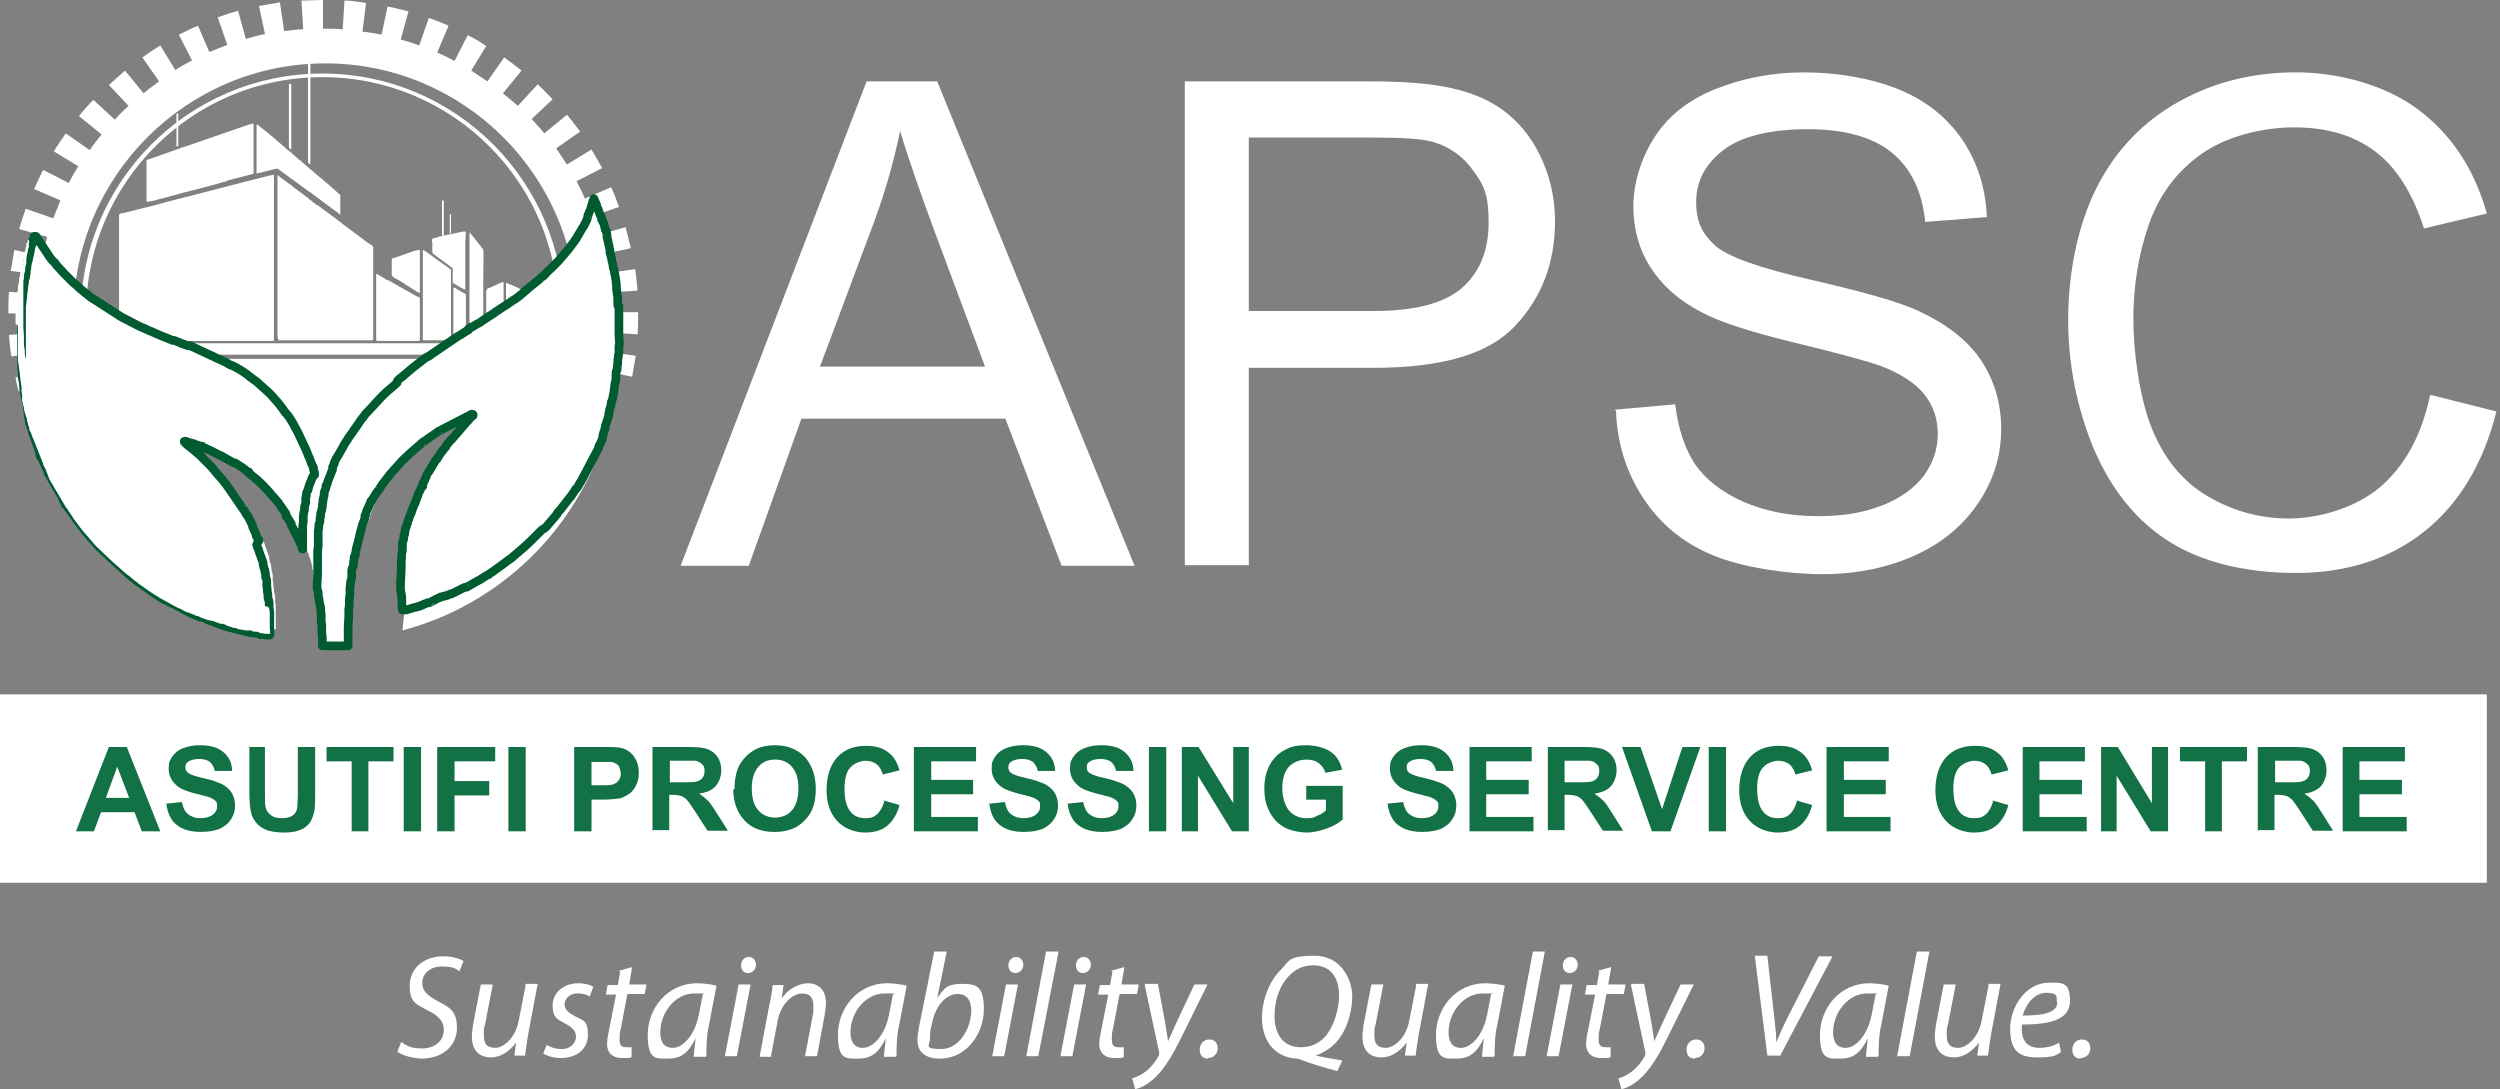 <svg xmlns="http://www.w3.org/2000/svg" fill="none" height="88" viewBox="0 0 202 88" width="202"><rect x="0" y="0" width="202" height="88" fill="#808080" stroke="none"/><path clip-rule="evenodd" d="m6.669 31.605h-2.755c0-.048-.193 0-.193 0h-2.223c-.097-.387-.193-.725-.242-1.111l2.271-.483c-.097-.532-.193-1.015-.29-1.546l-2.32.338c-.097-.58-.145-1.16-.193-1.74l2.32-.145c0-.532-.048-1.063-.048-1.595h-2.32c0-.628 0-1.16.048-1.74l2.32.145c0-.532.097-1.063.145-1.546l-2.32-.29c.097-.58.193-1.16.29-1.691l2.271.483c.097-.531.242-1.015.387-1.546l-2.271-.628c.145-.532.338-1.111.532-1.643l2.223.773c.193-.483.387-.967.58-1.45l-2.126-.918c.242-.532.483-1.063.725-1.546l2.078 1.063c.242-.483.483-.918.773-1.353l-1.981-1.208c.29-.483.628-.967.967-1.45l1.933 1.353c.29-.435.628-.87.967-1.256l-1.836-1.498c.338-.435.725-.87 1.16-1.305l1.74 1.595c.338-.387.725-.773 1.111-1.111l-1.595-1.691c.435-.387.87-.773 1.305-1.16l1.498 1.836c.387-.338.822-.628 1.256-.967l-1.353-1.933c.483-.338.967-.677 1.45-.967l1.208 1.981c.435-.29.918-.532 1.353-.773l-1.063-2.078c.532-.242 1.015-.532 1.546-.725l.918 2.126c.483-.193.967-.387 1.45-.58l-.773-2.223c.532-.193 1.111-.387 1.643-.532l.628 2.271c.483-.145 1.015-.29 1.546-.387l-.483-2.271c.58-.097 1.111-.193 1.691-.29l.338 2.32c.532-.048 1.015-.145 1.546-.145l-.145-2.32c.531 0 1.111-.048 1.691-.048h.048v2.32h.048c.532 0 1.015 0 1.546.048l.145-2.32c.58 0 1.16.097 1.74.193l-.29 2.32c.532.048 1.063.145 1.546.242l.483-2.271c.58.097 1.111.242 1.691.387l-.628 2.271c.483.145 1.015.29 1.498.483l.773-2.223c.532.193 1.063.387 1.595.628l-.918 2.175c.483.193.967.435 1.401.677l1.063-2.078c.532.242 1.015.532 1.498.87l-1.208 1.981c.435.29.87.58 1.305.87l1.353-1.933c.483.338.918.677 1.401 1.063l-1.498 1.836c.387.338.822.677 1.208 1.015l1.595-1.74c.435.387.822.822 1.208 1.208l-1.691 1.595c.338.387.725.773 1.015 1.16l1.836-1.498c.387.435.725.918 1.063 1.353l-1.933 1.353c.29.435.58.87.87 1.305l1.981-1.208c.29.483.58 1.015.87 1.498l-2.078 1.063c.242.483.483.918.677 1.401l2.126-.918c.242.532.435 1.063.628 1.595l-2.223.773c.193.483.338.967.483 1.498l2.271-.628c.145.532.29 1.111.435 1.691l-2.271.483c.097.531.193 1.015.29 1.546l2.32-.338c.097.58.145 1.16.193 1.74l-2.32.145c0 .531.048 1.063.048 1.595h2.32v.048c0 .628 0 1.16-.048 1.74l-2.32-.145c0 .532-.097 1.063-.145 1.546l2.32.338c-.097.58-.193 1.16-.29 1.691l-2.271-.483c-.097.531-.242 1.015-.387 1.546l.29.097h-3.045c.628-1.933.967-4.011.967-6.137 0-11.211-9.133-20.345-20.345-20.345-11.211 0-20.345 9.133-20.345 20.345s.338 4.204.967 6.137m19.137-25.371c-10.535 0-19.088 8.554-19.088 19.088 0 10.535.387 4.301 1.063 6.282h-.532c-.628-1.933-.967-4.011-.967-6.137 0-10.777 8.747-19.523 19.523-19.523s19.523 8.747 19.523 19.523-.338 4.204-.967 6.137h-.532c.676-1.981 1.063-4.108 1.063-6.282 0-10.535-8.554-19.088-19.088-19.088z" fill="#fff" fill-rule="evenodd"></path><path clip-rule="evenodd" d="m2.852 31.895c1.401 9.568 8.602 17.252 17.929 19.427 0-.242 0-.435-.048-.676h.193c.048 0 .097 0 .193.048.097 0 .242 0 .387.097h.193c.193 0 .193.048.435.048s.145 0 .145-.338v-.918c0-.193 0-.29 0-.483 0-.145 0-.29-.048-.435 0-.145 0-.29 0-.483 0-.145-.097-.242-.097-.387 0-.242 0-.242-.048-.435 0-.097-0-.29-.048-.435 0-.048 0-.145 0-.193 0-.145 0-.097 0-.193 0-.097 0-.242-.097-.387 0-.048 0-.145 0-.193 0-.097 0-.097-.048-.193 0-.048 0-.048 0-.097 0-.097-.048-.145-.097-.29 0-.097 0-.097-.048-.193 0-.048 0-.145 0-.193l-.338-.918c0-.145-.193-.435-.193-.532v.048c-.048-.048-.048-.048-.097-.145l-.145-.29c0-.048 0-.097-.048-.193l-.242-.532c0-.048 0 0 0-.097-.048-.097-.097-.193-.145-.29l-.145-.29c0-.048 0-.097-.097-.145 0-.048-.048-.097-.097-.145l-.193-.338c0-.048 0 0-.048-.048l-1.256-1.836s-.097-.097-.097-.145l-.193-.242c-.29-.387-.58-.628-.822-.967l-.242-.29s0 0-.048-.048l-.193-.193-.58-.58s-.048-.048-.097-.097l-.628-.532c-.193-.145-.387-.29-.532-.435-.048 0 0 0-.048-.048 0 0-.048 0-.048-.097.097-.048.097 0 .145 0 .097 0 0 0 .242.097.097.048.145 0 .242.048.097.048.145 0.0.242.097.048 0 0 0 .097.048h.097l.242.097h.145c.145.097 0 .145.242.145 0 .097 0 .048.145.097.097 0 .242.097.338.145.145.048.048 0 .193.097l.58.29c.097 0 .097.048.193.097l.773.435s0-0.0.097.048h.097l.532.338c.145.097.338.242.483.387h.097v.097c.29.242.676.532.918.773l.097.097c.097.048.29.338.387.387.145.145.483.58.676.773l.242.29s0 0 .048.048l.628.918v.097.097c.097 0 .097.097.145.145l.29.483v.097c0 .048 0 .048.048.097l.193.338c0 .097 0 .048.097.193 0 .048 0 .097.097.193l.242.532c0 .097.048.097.097.193l.097.29c0 .048 0 .097.048.097l.097.29c0 .145.048.048.097.193 0 .145 0 .097.048.193l.145.435c.048.338.097.242.097.435 0 .145 0 .145.048.242.048.097 0 .242.048.338.048.145 0 .193.048.338 0 .097.048.097.097.193v.29c0 .097 0 .097.048.193v.242c0 .193.097.145.097.435v.242c.097.193.048.29.097.483 0 .145.097.29.097.483 0 .242 0 .29.048.483v.531c0 .193.048.29.048.435v.531c0 .145.048.29.048.483v.097h.483c.532 0 1.111 0 1.643-.048 0-.145 0-.338 0-.483 0-.338.048-.628.097-.967 0-.193 0-.338 0-.531s.048-.29.097-.435c0-.145 0-.338 0-.483s.048-.242.097-.435c0-.193 0-.338 0-.483s.048-.242.048-.435c0-.145.048-.29.097-.435 0-.193 0-.29 0-.435v-.242c.048-.29.097-.242.145-.435 0-.097 0-.193 0-.242 0-.097.048-.097.048-.193 0-.097 0-.193 0-.242 0-.097.048-.048.097-.193 0-.145 0-.145.048-.29 0-.097 0-.242.048-.338 0-.097 0-.097.048-.193 0-.145.048-.097.097-.387l.145-.387c0-.097 0-.097.048-.193 0-.145 0-.048.097-.193l.145-.387c0-.097 0 0 .097-.193 0-.097 0-.097.097-.193l.145-.387s0-.048.048-.097c0-.048 0 0 0-.097 0-.097.048-.048.097-.193 0 0 0-.048 0-.097.048-.242.145-.338.193-.532l.193-.435c0-.097 0 0 .048-.048l.29-.531v-.097c.048 0 .242-.242.242-.242l.193-.338.628-.773.918-1.015c.193-.193.87-.822 1.111-1.015l.338-.29c.048 0 0 0 .048-.048 0 0 0 0 .048-.048l.193-.145c.097-.048.193-.097.29-.193l.773-.532c.048 0 0 0 .048-.048l2.706-1.401c.048-.048 0 0 .145 0l-.145.193-.145.097h-.048v.097c-.097.097 0 0-.097.097 0 0-.048.048-.097.097l-.29.338-.87 1.015-.193.193c-.097.145-.242.242-.29.387 0 .097-.097.097-.145.193-.048.048-.097.145-.145.193-.193.193-.29.435-.435.628 0 .048 0 0-.097.097l-.58.967c-.097.097-.145.193-.193.338l-.097.242-.193.387v.048.145c-.097.145-.097.048-.145.145l-.097.242c0 .097 0 0-.048.097l-.097.193v.048l-.193.483c-.048.097 0 .193-.097.242l-.242.628c0 .145 0 0-.097.242 0 .048-.048.145-.097.242 0 .145-.048.097-.097.29 0 .145-.048.145-.097.29 0 .193-.048.145-.097.242 0 .145 0 .145-.048.29 0 .097 0.0.193-.048.29-.097.193 0 0-.048.29 0 .097-.048.145-.097.242v.29.145c0 .145 0 .29-.048.483s0 .435-.048.628v.145.145.338c0 .532-.145 1.546 0 2.03.097.338 0 .918.097 1.208-.048.483-.097 1.015-.145 1.498 8.94-2.368 15.802-9.907 17.155-19.233h-46.44z" fill="#fff" fill-rule="evenodd"></path><path clip-rule="evenodd" d="m9.617 17.301v10.148c0 .048 0 .097.097.097h12.42v-13.434c-.145 0-2.126.532-2.368.58l-3.914 1.015c-.918.242-2.175.531-3.141.822l-2.706.676c-.145 0-.338.048-.338.145" fill="#fff" fill-rule="evenodd"></path><path clip-rule="evenodd" d="m22.471 27.498h7.587c.048 0 .097 0 .097-.097v-7.394c0-.145-.193-.242-.435-.387l-1.933-1.45c-.097-.048-.145-.097-.242-.193l-1.885-1.401s0 0-.048 0c-.097-.048-.145-.097-.242-.193-.097-.048-.145-.097-.242-.193-.097-.048-.145-.097-.242-.193l-.967-.725c-.097-.048-.145-.097-.242-.193l-1.111-.822c-.048-.048 0-.048-.145-.097v12.903c0 .145 0 .338.097.338" fill="#fff" fill-rule="evenodd"></path><path clip-rule="evenodd" d="m7.394 30.347h37.259c.048-.193.048-1.16 0-1.353h-37.259z" fill="#fff" fill-rule="evenodd"></path><path clip-rule="evenodd" d="m11.839 12.999v3.238c0 .145.29 0 .483 0 .193-.048.387-.097.532-.145.387-.097.725-.193 1.111-.29.967-.29 2.32-.58 3.286-.87.193-.048.338-.097.531-.145l.29-.097c.097 0 .193 0 .29-.097l2.03-.532c.048 0 .097 0 .097-.097v-3.914c0-.145-.242 0-.483.048l-5.171 1.788c-.097 0-.193.048-.29.097l-2.61.918c-.048 0-.097 0-.097.097z" fill="#fff" fill-rule="evenodd"></path><path clip-rule="evenodd" d="m8.699 28.657h.145 34.504c.048 0 .097 0 .097-.097v-.822h-34.601c-.145 0-.097.242-.097.387v.532" fill="#fff" fill-rule="evenodd"></path><path clip-rule="evenodd" d="m30.396 22.133v5.316c0 .048 0 .097.097.097h3.334c.048 0 .097 0 .097-.097v-3.334c0-.097-.145-.145-.193-.145l-.532-.29c-.338-.193-1.208-.676-1.45-.822-.145-.097-.29-.193-.483-.242-.097 0-.145-.097-.242-.145l-.58-.338s-.097 0-.097.048" fill="#fff" fill-rule="evenodd"></path><path clip-rule="evenodd" d="m20.683 14.013c.193 0 1.45-.338 1.643-.387.145 0 .242.097.435.242l2.175 1.595s.048 0 .097.048l2.078 1.546c.097.048.145.097.193.145.097.048.097.097.193.145 0-.29 0-1.546 0-1.595l-1.546-1.353c-.048 0-.048-.048-.145-.097l-.435-.387c-.048 0-.048-.048-.097-.097-.048 0-.048-.048-.145-.097l-.725-.628c-.097-.097-.145-.145-.242-.193l-.822-.725c-.048 0-.097-.097-.145-.097s-.048-.048-.097-.097l-1.353-1.16c-.097-.097-.193-.145-.242-.193l-.483-.387c-.097-.097-.145-.145-.29-.193v4.011z" fill="#fff" fill-rule="evenodd"></path><path clip-rule="evenodd" d="m34.166 27.496h2.175c.048 0 .097 0 .097-.097v-5.557c0-.097-.435-.387-.532-.435l-.87-.628c-.193-.145-.773-.58-.87-.58v7.249z" fill="#fff" fill-rule="evenodd"></path><path clip-rule="evenodd" d="m37.983 27.497h1.063v-4.929c0-.387.048-2.223 0-2.416l-.967-1.208c-.048-.048-.048-.145-.145-.145v8.264.29c0 .097 0 .193.097.193" fill="#fff" fill-rule="evenodd"></path><path clip-rule="evenodd" d="m36.582 21.65v1.208l.338.193c.145.097.532.338.676.338v-3.576c0-.097 0-.193 0-.29.048-.918.145-.87-.387-.773l-1.111.242c-.145 0-.242.048-.387.097-.097 0-.242 0-.387.097-.387.097-.483 0-.387.483 0 .193-.048.677.048.822l1.305.967c.097.048.145.145.242.193" fill="#fff" fill-rule="evenodd"></path><path clip-rule="evenodd" d="m39.288 23.437v3.963c0 .048 0 .097.097.097h1.208c.145 0 .097-.242.097-.532v-4.156c-.097 0-.048 0-.145 0l-1.063.483c-.048 0-.145 0-.145.145" fill="#fff" fill-rule="evenodd"></path><path clip-rule="evenodd" d="m40.98 27.497h1.208c.145 0 .097-.193.097-.435v-3.576l-.676-.338c-.097-.048-.242-.097-.338-.145l-.387-.145v4.398c0 .097 0 .242.097.242z" fill="#fff" fill-rule="evenodd"></path><path clip-rule="evenodd" d="m31.653 21.118v1.063c0 .193.338.338.532.435l1.45.918c.145.097.29.193.29.048v-3.334c0-.145-.145 0-.387 0l-1.643.58c-.145.048-.242 0-.242.193" fill="#fff" fill-rule="evenodd"></path><path clip-rule="evenodd" d="m36.679 27.497h.87c.048 0 .097-0.0.097-.097v-3.576c0-.097-.29-.193-.435-.29l-.483-.29c-.097 0-.097 0-.097 0v.145.338 3.383c0 .145 0 .338.097.338" fill="#fff" fill-rule="evenodd"></path><path clip-rule="evenodd" d="m24.887 4.3v8.795c0 .048.193.29.193.097v-8.94c0-.145-.193-.097-.193 0" fill="#fff" fill-rule="evenodd"></path><path clip-rule="evenodd" d="m23.341 6.814v.097 4.881c0 .145.048.242.193.29v-5.316c-.048 0-.193-0-.193.048z" fill="#fff" fill-rule="evenodd"></path><path clip-rule="evenodd" d="m14.256 11.791c0 .145 0 0 .145 0v-2.61h-.145z" fill="#fff" fill-rule="evenodd"></path><path clip-rule="evenodd" d="m35.712 16.237v2.803h.145v-2.61c0-.193 0-.242-.097-.29v.097" fill="#fff" fill-rule="evenodd"></path><path clip-rule="evenodd" d="m36.341 17.446v1.45c.048 0 .097 0 .097-.097v-1.401c0-.097 0 0 0-.097-.097 0-.097 0-.097.145z" fill="#fff" fill-rule="evenodd"></path><path d="m44.314 29.721h-34.697v4.059h34.697z" fill="#fff"></path><path clip-rule="evenodd" d="m37.839 26.674c-.048 0 0 0-.193.097l-.435.29c-.048 0-.048 0-.097.048-.048 0 0 0-.097.048l-2.126 1.45c-.048 0-.097.097-.193.145 0 0 0 0-.097.048-.048 0-.048 0-.097.048 0 0 0 0-.097.048l-1.063.822-.676.58s-.048 0-.097.097c-.097.048-.483.338-.483.435v.097c-.097.097-.338.29-.435.387-.435.338-.822.725-1.208 1.16l-.58.628c-.145.145-.338.338-.435.483l-.097.145c-.097.097-.145.145-.193.242l-.435.628c-.097.097-.097.145-.193.29-.145.193-.338.435-.435.628-.145.193-.338.532-.435.725l-.338.58s-.048.097-.097.145l-.193.387v.097c-.048.097-.097.193-.145.29v.097.097l-.145.338c-.048.097 0 0-.048.145 0 0-.193.435-.242.676 0 .097-.048.097-.097.145v.193l-.145.338v.193c0 .097 0 .097-.048.193 0 .145 0 .097-.048.193v.193c0 .048 0 0-.048.193v.193c0 .097 0 .048-.048.193 0 .242-.097.242-.097.387v.193c0 .097-.048.097-.048.193v.193c0 .145-.097.193-.097.387 0 .242 0 .242-.048.387v.435.193.628c0 .145-.048.242-.048.435v.918.193.676c0 .338-.048.628-.048.918v.242c0 .193.097.145.097.435v.242c.097.193.048.29.097.483 0 .145.097.29.097.483 0 .242 0 .29.048.483v.532c0 .193.048.29.048.435v.532c0 .145.048.29.048.483v.58h.822 1.256c0-.193 0-.435 0-.58 0-.338 0-.628 0-.918 0-.29.048-.58.048-.918 0-.145 0-.338 0-.483 0-.145.048-.29.048-.387 0-.145 0-.338 0-.483 0-.145.048-.242.048-.387s0-.29 0-.483c0-.145.048-.242.048-.435 0-.145.048-.29.097-.387 0-.145 0-.29 0-.435v-.193c.048-.29.097-.242.145-.387 0-.097 0-.145 0-.242 0-.097 0-.097.048-.193 0-.097 0-.145 0-.242 0-.097.048-.048.097-.145 0-.145 0-.145.048-.29 0-.097 0-.193.048-.29 0-.097 0-.097.048-.193 0-.145.048-.097.097-.387l.097-.387c0-.097 0-.048.048-.193 0-.097 0-.048.048-.193l.097-.387c0-.097 0 0 .048-.145 0-.097 0-.097.048-.145l.145-.387s0-.048 0-.097c0 0 0 0 0-.097 0-.097.048-.048.097-.145 0 0 0 0 0-.097.048-.242.145-.338.193-.483l.193-.435c0-.097 0 0 .048-.048l.29-.483.193-.29c0-.048 0 0 .048-.048l.387-.58.676-.87.918-1.015c.193-.193.87-.822 1.111-1.015l.338-.29c.048 0 0 0 .048-.048 0 0 0 0.0.048-.048l.193-.145c.097-.048.193-.097.29-.193l.773-.532c.048 0 0 0 .048-.048l2.706-1.401c.048-.048 0 0 .145 0v.097l-.29.242h-.048v.097c-.097.097 0 0-.097.097 0 0-.048.048-.097.097l-.29.338-.87 1.015-.193.193c-.097.145-.242.242-.29.387 0 .097-.097.097-.145.193-.048.048-.097.145-.145.193-.193.193-.29.435-.435.628 0 .048 0 0-.097.097l-.58.967c-.097.097-.145.193-.193.338l-.097.242-.193.387v.048.145c-.097.145-.097.048-.145.145l-.097.242c0 .097 0 0-.048.097l-.097.193v.048l-.193.483c-.048.097 0.0.193-.097.242l-.242.628c0 .145 0 0-.097.242 0 .048-.048.145-.097.242 0 .145-.048.097-.097.29 0 .145-.048.145-.097.29 0 .193-.048.145-.097.242 0 .145 0 .145-.048.29 0 .097 0 .193-.048.29-.097.193 0 0-.048.29 0 .097-.048.145-.097.242v.29.145c0 .145 0 .29-.048.483-.048.193 0 .435-.048.628v.145.145.338c0 .532-.145 1.546 0 2.03.097.338 0.0.967.097 1.305h.29l.628-.193c.097-.048.145 0 .242-.048.097-.097.097 0 .193-.048.097 0 0-.048.193-.097.145 0 .097-.048.193-.097.145 0 .145-.048.242-.097h.145c.097 0 0 0 .097-.048.097 0 .097 0 .193-.097.097-.048.097 0 .193-.097.097-.097.097 0 .193-.097.048 0 0 0 .097-.048.097 0 .145-.048.193-.097h.097c.048 0 0 0 .097-.048h.097c.048 0 0 0.0.097-.048h.097c.145-.097.097 0 .193-.097 0 0 0 0 .097-.048h.097c.097-.048.29-.145.387-.193l.676-.338c.048-.048 0 0 .048 0h.097l1.015-.58c.048 0 .048 0 .097-.048l.531-.338c.048 0 0 0 .097-.048h.048c.097-.145.29-.193.387-.29l1.063-.773c.097-.097.193-.145.338-.242l.628-.532s0 0 .048-.048l.29-.242c.29-.242.58-.531.822-.773l.29-.29.387-.387.193-.145c.097 0 .242-.193.29-.242l.822-.967s0 0 0-.048c.048-.097.097-.097.29-.338l.676-.87s0-.048.097-.097l.387-.58c0-.048 0-.048.097-.097 0 0 .048-.097.097-.145l.145-.242c0-.048 0-.048.048-.097l.097-.145 1.401-2.658c0-.048 0 0 0-.048s0-.097.048-.145l.145-.242c0-.048 0-.097.048-.145l.097-.29c0-.048 0-.097 0-.145s0 0 .048-.145c.048-.193.048-.145.097-.29 0-.097 0-.048.048-.145 0-.048 0-.097 0-.145s0-.048.048-.145l.145-.435c.048-.097 0-.097.097-.29 0-.048 0-.097 0-.145 0 0 0-.097.048-.145 0-.048 0-.097 0-.145l.097-.29c0-.048 0-.097.048-.145 0-.048 0-.097 0-.145 0-.097 0-.097.048-.145 0-.097 0 0 .097-.29 0-.097 0-.193.048-.338.097-.193 0-.193.048-.338.048-.242 0 0 .048-.338 0-.193.048-.145.097-.483 0-.097 0-.097 0-.145 0-.145 0-.193 0-.338 0-.097.048-.193.097-.29 0-.387 0-.145.048-.483 0-.145 0-.435.048-.532 0-.097 0-.193.048-.338 0-.145 0-.387 0-.531.097-.29 0-.532 0-.918v-2.32c-.097 0-.048 0-.097-.097v-.387c0-.193 0-.338-.048-.483 0-.145-.048-.29-.048-.483 0-.435-.097-.967-.193-1.401 0-.193-.097-.145-.097-.435 0-.193-.048-.145-.097-.435 0-.097 0-.145-.048-.242-.048-.193 0-.193-.097-.338 0-.048 0-.193 0-.242 0-.145 0 0-.048-.193 0-.145-.048-.145-.097-.435 0-.097 0-.097-.048-.193 0-.145 0-.097-.048-.193 0-.097 0-.145 0-.242 0-.097 0 0-.048-.193 0-.145 0-.097-.097-.193 0-.097 0-.145-.048-.242-.048-.097 0-.097-.048-.193 0-.097-.048-.097-.097-.193 0-.097 0-.145-.097-.193 0-.097 0-.193-.048-.242l-.097-.193c-.048-.097-.097-.29-.145-.435 0-.048 0 0-.048-.097l-.097-.29s0-.048-.048-.097l-.145-.338v.145c-.097.048-.097.048-.097.145l-.193.628c0 .048 0 0-.048.097l-.097.242c0 .097 0 0-.048.097v.145c0 .048 0 0-.048.097 0 .097-.097.242-.145.338-.048.097-.145.338-.242.435l-.483.822c0 .097-.097.097-.145.193 0 .048 0 .048-.048.097-.145.193-.29.387-.435.58l-.822.967-.677.676c-.097.097-.242.193-.338.338l-.242.242c-.048.048 0 0-.097.048 0 0-.048.048-.097.097-.145.145-.822.677-1.063.87l-.193.193h-.048c-.048.097-.145.145-.193.193l-.29.242-.338.242s-.048 0-.097.048l-.628.435s0 0-.097.048l-.58.387c-.048 0-.145.097-.193.145l-.387.242-.58.387c-.145.097-.242.193-.387.242-.048 0 0 0-.097.048l-.387.242h-.097c-.048.097-.097.145-.193.145z" fill="#fff" fill-rule="evenodd"></path><path d="m37.839 26.674c-.048 0 0 0-.193.097l-.435.29c-.048 0-.048 0-.097.048-.048 0 0 0-.097.048l-2.126 1.45c-.048 0-.097.097-.193.145 0 0 0 0-.097.048-.048 0-.048 0-.097.048 0 0 0 0-.097.048l-1.063.822-.676.58s-.048 0-.097.097c-.097.048-.483.338-.483.435v.097c-.097.097-.338.29-.435.387-.435.338-.822.725-1.208 1.16l-.58.628c-.145.145-.338.338-.435.483l-.097.145c-.097.097-.145.145-.193.242l-.435.628c-.097.097-.097.145-.193.29-.145.193-.338.435-.435.628-.145.193-.338.532-.435.725l-.338.58s-.048.097-.097.145l-.193.387v.097c-.048.097-.097.193-.145.29v.097.097l-.145.338c-.048.097 0 0-.048.145 0 0-.193.435-.242.676 0 .097-.048.097-.097.145v.193l-.145.338v.193c0 .097 0 .097-.048.193 0 .145 0 .097-.048.193v.193c0 .048 0 0-.048.193v.193c0 .097 0 .048-.048.193 0 .242-.097.242-.097.387v.193c0 .097-.048.097-.048.193v.193c0 .145-.097.193-.097.387 0 .242 0 .242-.048.387v.435.193.628c0 .145-.048.242-.048.435v.918.193.676c0 .338-.048.628-.048.918v.242c0 .193.097.145.097.435v.242c.097.193.048.29.097.483 0 .145.097.29.097.483 0 .242 0 .29.048.483v.532c0 .193.048.29.048.435v.532c0 .145.048.29.048.483v.58h.822 1.256c0-.193 0-.435 0-.58 0-.338 0-.628 0-.918 0-.29.048-.58.048-.918 0-.145 0-.338 0-.483 0-.145.048-.29.048-.387 0-.145 0-.338 0-.483 0-.145.048-.242.048-.387s0-.29 0-.483c0-.145.048-.242.048-.435 0-.145.048-.29.097-.387 0-.145 0-.29 0-.435v-.193c.048-.29.097-.242.145-.387 0-.097 0-.145 0-.242 0-.097 0-.097.048-.193 0-.097 0-.145 0-.242 0-.097.048-.048.097-.145 0-.145 0-.145.048-.29 0-.097 0-.193.048-.29 0-.097 0-.097.048-.193 0-.145.048-.097.097-.387l.097-.387c0-.097 0-.048.048-.193 0-.097 0-.048.048-.193l.097-.387c0-.097 0 0 .048-.145 0-.097 0-.097.048-.145l.145-.387s0-.048 0-.097c0 0 0 0 0-.097 0-.097.048-.048.097-.145 0 0 0 0 0-.097.048-.242.145-.338.193-.483l.193-.435c0-.097 0 0 .048-.048l.29-.483.193-.29c0-.048 0 0 .048-.048l.387-.58.676-.87.918-1.015c.193-.193.87-.822 1.111-1.015l.338-.29c.048 0 0 0 .048-.048 0 0 0 0.0.048-.048l.193-.145c.097-.048.193-.097.29-.193l.773-.532c.048 0 0 0 .048-.048l2.706-1.401c.048-.048 0 0 .145 0v.097l-.29.242h-.048v.097c-.097.097 0 0-.097.097 0 0-.048.048-.097.097l-.29.338-.87 1.015-.193.193c-.097.145-.242.242-.29.387 0 .097-.097.097-.145.193-.048.048-.097.145-.145.193-.193.193-.29.435-.435.628 0 .048 0 0-.097.097l-.58.967c-.097.097-.145.193-.193.338l-.097.242-.193.387v.048.145c-.097.145-.097.048-.145.145l-.097.242c0 .097 0 0-.048.097l-.097.193v.048l-.193.483c-.048.097 0.0.193-.097.242l-.242.628c0 .145 0 0-.097.242 0 .048-.048.145-.097.242 0 .145-.048.097-.097.29 0 .145-.048.145-.097.29 0 .193-.048.145-.097.242 0 .145 0 .145-.048.29 0 .097 0 .193-.048.29-.097.193 0 0-.048.29 0 .097-.048.145-.097.242v.29.145c0 .145 0 .29-.048.483-.048.193 0 .435-.048.628v.145.145.338c0 .532-.145 1.546 0 2.03.097.338 0.0.967.097 1.305h.29l.628-.193c.097-.048.145 0 .242-.048.097-.097.097 0 .193-.048.097 0 0-.048.193-.097.145 0 .097-.048.193-.097.145 0 .145-.048.242-.097h.145c.097 0 0 0 .097-.048.097 0 .097 0 .193-.097.097-.048.097 0 .193-.097.097-.097.097 0 .193-.097.048 0 0 0 .097-.048.097 0 .145-.048.193-.097h.097c.048 0 0 0 .097-.048h.097c.048 0 0 0.0.097-.048h.097c.145-.097.097 0 .193-.097 0 0 0 0 .097-.048h.097c.097-.048.29-.145.387-.193l.676-.338c.048-.048 0 0 .048 0h.097l1.015-.58c.048 0 .048 0 .097-.048l.531-.338c.048 0 0 0 .097-.048h.048c.097-.145.29-.193.387-.29l1.063-.773c.097-.097.193-.145.338-.242l.628-.532s0 0 .048-.048l.29-.242c.29-.242.58-.531.822-.773.097-.097.193-.193.29-.29l.387-.387.193-.145c.097 0 .242-.193.29-.242l.822-.967s0 0 0-.048c.048-.097.097-.097.29-.338l.676-.87s0-.048.097-.097l.387-.58c0-.048 0-.048.097-.097 0 0 .048-.097.097-.145l.145-.242c0-.048 0-.048.048-.097l.097-.145 1.401-2.658c0-.048 0 0 0-.048s0-.097.048-.145l.145-.242c0-.048 0-.097.048-.145l.097-.29c0-.048 0-.097 0-.145s0 0 .048-.145c.048-.193.048-.145.097-.29 0-.097 0-.048.048-.145 0-.048 0-.097 0-.145s0-.048.048-.145l.145-.435c.048-.097 0-.097.097-.29 0-.048 0-.097 0-.145 0 0 0-.097.048-.145 0-.048 0-.097 0-.145l.097-.29c0-.048 0-.097.048-.145 0-.048 0-.097 0-.145 0-.097 0-.097.048-.145 0-.097 0 0 .097-.29 0-.097 0-.193.048-.338.097-.193 0-.193.048-.338.048-.242 0 0 .048-.338 0-.193.048-.145.097-.483 0-.097 0-.097 0-.145 0-.145 0-.193 0-.338 0-.097.048-.193.097-.29 0-.387 0-.145.048-.483 0-.145 0-.435.048-.532 0-.097 0-.193.048-.338 0-.145 0-.387 0-.531.097-.29 0-.532 0-.918v-2.32c-.097 0-.048 0-.097-.097v-.387c0-.193 0-.338-.048-.483 0-.145-.048-.29-.048-.483 0-.435-.097-.967-.193-1.401 0-.193-.097-.145-.097-.435 0-.193-.048-.145-.097-.435 0-.097 0-.145-.048-.242-.048-.193 0-.193-.097-.338 0-.048 0-.193 0-.242 0-.145 0 0-.048-.193 0-.145-.048-.145-.097-.435 0-.097 0-.097-.048-.193 0-.145 0-.097-.048-.193 0-.097 0-.145 0-.242 0-.097 0 0-.048-.193 0-.145 0-.097-.097-.193 0-.097 0-.145-.048-.242-.048-.097 0-.097-.048-.193 0-.097-.048-.097-.097-.193 0-.097 0-.145-.097-.193 0-.097 0-.193-.048-.242l-.097-.193c-.048-.097-.097-.29-.145-.435 0-.048 0 0-.048-.097l-.097-.29s0-.048-.048-.097l-.145-.338v.145c-.097.048-.097.048-.097.145l-.193.628c0 .048 0 0-.048.097l-.097.242c0 .097 0 0-.048.097v.145c0 .048 0 0-.048.097 0 .097-.097.242-.145.338-.048.097-.145.338-.242.435l-.483.822c0 .097-.097.097-.145.193 0 .048 0 .048-.048.097-.145.193-.29.387-.435.58l-.822.967-.677.676c-.097.097-.242.193-.338.338l-.242.242c-.048.048 0 0-.097.048 0 0-.048.048-.097.097-.145.145-.822.677-1.063.87l-.193.193h-.048c-.048.097-.145.145-.193.193l-.29.242-.338.242s-.048 0-.097.048l-.628.435s0 0-.097.048l-.58.387c-.048 0-.145.097-.193.145l-.387.242-.58.387c-.145.097-.242.193-.387.242-.048 0 0 0-.097.048l-.387.242h-.097c-.048.097-.097.145-.193.145z" stroke="#005b31" stroke-linecap="round" stroke-linejoin="round" stroke-width=".7"></path><path clip-rule="evenodd" d="m20.925 43.637v.048c-.048-.048-.048-.048-.097-.145l-.145-.29c0-.048 0-.097-.048-.193l-.242-.531c0-.048 0 0 0-.097-.048-.097-.097-.193-.145-.29l-.145-.29c0-.048 0-.097-.097-.145 0-.048-.048-.097-.097-.145l-.193-.338c0-.048 0 0-.048-.048l-1.256-1.836s-.097-.097-.097-.145l-.193-.242c-.29-.387-.58-.628-.822-.967l-.242-.29s0-0-.048-.048l-.193-.193-.58-.58s-.048-.048-.097-.097l-.628-.532c-.193-.145-.387-.29-.532-.435-.048 0 0 0-.048-.048 0 0-.048 0-.048-.097.097-.048.097 0 .145 0 .097 0 0 0 .242.097.097.048.145 0 .242.048.097.048.145 0 .242.097.048 0 0 0 .097.048h.097l.242.097h.145c.145.097 0 .145.242.145 0 .097 0 .048.145.097.097 0 .242.097.338.145.145.048.048 0 .193.097l.58.29c.097 0 .097.048.193.097l.773.435s0 0 .097.048h.097l.532.338c.145.097.338.242.483.387h.097v.097c.29.242.676.532.918.773l.097.097c.097.048.29.338.387.387.145.145.483.58.677.773l.242.29s0 0 .048.048l.628.918v.097.097c.097 0 .097.097.145.145l.29.483v.097c0 .048 0 .048.048.097l.193.338c0 .097 0 .048.097.193 0 .048 0 .097.097.193l.242.532c0 .097.048.097.097.193l.097.29c0 .048 0 .097.048.097 0-.048 0-.145 0-.193v-.676c0-.145 0-.242 0-.387 0-.145 0-.29 0-.483 0-.145 0-.242.048-.387 0-.145 0-.29 0-.435 0-.193.048-.483.097-.58 0-.097 0-.097 0-.193 0-.145.048-.193.097-.387 0-.097 0-.097 0-.193 0-.097 0-.097 0-.193 0-.097 0-.097.048-.145 0-.097 0-.097 0-.193 0-.097.097-.242.145-.338 0-.048 0-.097.048-.193 0-.048 0-.048.048-.145 0-.097 0-.048.048-.145l.193-.483c0-.097 0 0 .097-.145 0-.097 0-.097.097-.097 0-.242 0-.193-.097-.435 0-.097 0-.048 0-.097 0-.097 0-.145-.097-.242l-.097-.242c-.048-.097-.097-.338-.193-.483-.048-.145-.145-.338-.193-.483l-.677-1.45c-.097-.145-.193-.387-.29-.532l-.097-.193c-.145-.242-.338-.58-.531-.773 0 0 0-.048-.097-.097l-.193-.29c-.193-.242-.387-.531-.628-.773l-.387-.435s-.048-.048-.097-.097l-.967-.87c-.048-.048-.097-.097-.193-.145l-.387-.29c-.338-.29-.725-.532-1.16-.773l-.29-.145s0 0-.048 0c-.097-.048-.242-.097-.338-.193l-2.9-1.353c-.048 0-.048 0-.097-.048-.048 0-.097 0-.145 0-.048 0-0 0-.048 0l-.531-.193c-.097 0-.048 0-.097-.048l-.483-.193c-.048 0-.048 0-.145 0-.048 0 0 0-.097-.048l-.242-.097c-.145-.048-.338-.145-.483-.193l-.676-.29c-.048 0 0 0-.097-.048-.29-.097-.725-.338-1.015-.435l-1.401-.725c-.048 0 0 0-.097-.048l-2.32-1.498s-.048 0-.097-.048l-.725-.58c-.193-.145-.387-.338-.532-.483l-.242-.193c-.145-.145-.29-.29-.435-.435l-.29-.29c-.145-.145-.29-.338-.435-.483l-.145-.145c-.097-.145-.193-.29-.338-.387-.097-.097-.193-.242-.29-.387l-1.063-1.595h-.145c-.048.097-0.0.193-.145.387v.193l-.145.387v.193c0 .048-.048.097-.048.193l-.097.387c0 .145-.048.193-.097.387 0 .097 0 .097-.048.193v.193c0 .048-0.0.097-.048.193v.193c0 .097 0 .097-.048.193 0 .145-0.0.29-.097.435 0 .145 0.0.29-.048.435-.048.29 0 .242-.048.435 0 .145-.048.242-.048.435l-.097.87v.242.193 2.416.483.967.483c0 .145 0 .29.048.435v.435c0 .145.048.242.097.435v.242c.048.193 0.0.242.048.435 0 .097 0 .097.048.193 0 .097 0.0.29.097.435 0 .145 0 .29.097.387v.193c0 .097-0.0.097.048.193v.193c0 .097 0 .097.048.193v.193c0 .097 0 .097.048.193 0 .145 0 .097.048.193v.193c0 .097.145.387.193.58 0 .048.048.097.048.193l.58 1.595c0 .048 0 .097.048.193v.193c.097.097.097.048.145.145 0 .097.048.097.097.145v.097l.387.822v.097l1.256 2.175v.097l.145.242c0 .097 0 .097.097.145l.628.87s.097.097.097.145l.725.967c.242.338.677.773.967 1.111l.242.29 2.416 2.223c.242.193.483.387.725.58l1.305.918c.242.145.58.387.822.531h.097l.483.29h.097l.87.483c.193.097.387.193.58.29.145.097.58.242.773.338h.097.097l.193.097c.097 0 .048 0 .145.097l1.595.58c.097 0 .097 0 .193.048.097 0 .048 0 .193.048.145 0 .242.097.387.097.097 0 .097 0 .193.048l.967.242h.193c.048 0 .097 0 .193.048.097 0 .242 0.0.387.097h.193c.193 0 .193.048.435.048s.145 0 .145-.338v-.918c0-.193 0-.29 0-.483 0-.145 0-.29-.048-.435 0-.145 0-.29 0-.483 0-.145-.097-.242-.097-.387 0-.242 0-.242-.048-.435 0-.097 0-.29-.048-.435 0-.048 0-.145 0-.193 0-.145 0-.097 0-.193 0-.097 0-.242-.097-.387 0-.048 0-.145 0-.193 0-.097 0-.097-.048-.193 0-.048 0-.048 0-.097 0-.097-.048-.145-.097-.29 0-.097 0-.097-.048-.193 0-.048 0-.145 0-.193l-.338-.918c0-.145-.193-.435-.193-.532z" fill="#fff" fill-rule="evenodd"></path><path d="m20.925 43.637v.048c-.048-.048-.048-.048-.097-.145l-.145-.29c0-.048 0-.097-.048-.193l-.242-.531c0-.048 0 0 0-.097-.048-.097-.097-.193-.145-.29l-.145-.29c0-.048 0-.097-.097-.145 0-.048-.048-.097-.097-.145l-.193-.338c0-.048 0 0-.048-.048l-1.256-1.836s-.097-.097-.097-.145l-.193-.242c-.29-.387-.58-.628-.822-.967l-.242-.29s0 0-.048-.048l-.193-.193-.58-.58s-.048-.048-.097-.097l-.628-.532c-.193-.145-.387-.29-.532-.435-.048 0 0 0-.048-.048 0 0-.048 0-.048-.097.097-.048.097 0 .145 0 .097 0 0 0 .242.097.097.048.145 0 .242.048.097.048.145 0 .242.097.048 0 0 0 .097.048h.097l.242.097h.145c.145.097 0 .145.242.145 0 .097 0 .048.145.097.097 0 .242.097.338.145.145.048.048 0 .193.097l.58.29c.097 0 .097.048.193.097l.773.435s0 0 .097.048h.097l.532.338c.145.097.338.242.483.387h.097v.097c.29.242.676.532.918.773l.097.097c.097.048.29.338.387.387.145.145.483.58.677.773l.242.29s0 0 .048.048l.628.918v.097.097c.097 0 .097.097.145.145l.29.483v.097c0 .048 0 .048.048.097l.193.338c0 .097 0 .048.097.193 0 .048 0 .097.097.193l.242.532c0 .097.048.097.097.193l.097.29c0 .048 0 .097.048.097 0-.048 0-.145 0-.193v-.676c0-.145 0-.242 0-.387 0-.145 0-.29 0-.483 0-.145 0-.242.048-.387 0-.145 0-.29 0-.435 0-.193.048-.483.097-.58 0-.097 0-.097 0-.193 0-.145.048-.193.097-.387 0-.097 0-.097 0-.193 0-.097 0-.097 0-.193 0-.097 0-.097.048-.145 0-.097 0-.097 0-.193 0-.097.097-.242.145-.338 0-.048 0-.097.048-.193 0-.048 0-.048.048-.145 0-.097 0-.048.048-.145l.193-.483c0-.097 0 0 .097-.145 0-.097 0-.097.097-.097 0-.242 0-.193-.097-.435 0-.097 0-.048 0-.097 0-.097 0-.145-.097-.242l-.097-.242c-.048-.097-.097-.338-.193-.483-.048-.145-.145-.338-.193-.483l-.677-1.45c-.097-.145-.193-.387-.29-.532l-.097-.193c-.145-.242-.338-.58-.531-.773 0 0 0-.048-.097-.097l-.193-.29c-.193-.242-.387-.531-.628-.773l-.387-.435s-.048-.048-.097-.097l-.967-.87c-.048-.048-.097-.097-.193-.145l-.387-.29c-.338-.29-.725-.532-1.16-.773l-.29-.145s0 0-.048 0c-.097-.048-.242-.097-.338-.193l-2.9-1.353c-.048 0-.048 0-.097-.048-.048 0-.097 0-.145 0-.048 0-0 0-.048 0l-.531-.193c-.097 0-.048 0-.097-.048l-.483-.193c-.048 0-.048 0-.145 0-.048 0 0 0-.097-.048l-.242-.097c-.145-.048-.338-.145-.483-.193l-.676-.29c-.048 0 0 0-.097-.048-.29-.097-.725-.338-1.015-.435l-1.401-.725c-.048 0 0 0-.097-.048l-2.32-1.498s-.048 0-.097-.048l-.725-.58c-.193-.145-.387-.338-.532-.483l-.242-.193c-.145-.145-.29-.29-.435-.435l-.29-.29c-.145-.145-.29-.338-.435-.483l-.145-.145c-.097-.145-.193-.29-.338-.387-.097-.097-.193-.242-.29-.387l-1.063-1.595h-.145c-.048.097-0.0.193-.145.387v.193l-.145.387v.193c0 .048-.048.097-.048.193l-.097.387c0 .145-.048.193-.097.387 0 .097 0 .097-.048.193v.193c0 .048-0.0.097-.048.193v.193c0 .097 0 .097-.048.193 0 .145-0.0.29-.097.435 0 .145 0.0.29-.048.435-.048.29 0 .242-.048.435 0 .145-.048.242-.048.435l-.097.87v.242.193 2.416.483.967.483c0 .145 0 .29.048.435v.435c0 .145.048.242.097.435v.242c.048.193 0.0.242.048.435 0 .097 0 .097.048.193 0 .097 0.0.29.097.435 0 .145 0 .29.097.387v.193c0 .097-0.0.097.048.193v.193c0 .097 0 .097.048.193v.193c0 .097 0 .097.048.193 0 .145 0 .097.048.193v.193c0 .097.145.387.193.58 0 .048.048.097.048.193l.58 1.595c0 .048 0 .097.048.193v.193c.097.097.097.048.145.145 0 .097.048.097.097.145v.097l.387.822v.097l1.256 2.175v.097l.145.242c0 .097 0 .097.097.145l.628.87s.097.097.097.145l.725.967c.242.338.677.773.967 1.111l.242.29 2.416 2.223c.242.193.483.387.725.58l1.305.918c.242.145.58.387.822.531h.097l.483.29h.097l.87.483c.193.097.387.193.58.29.145.097.58.242.773.338h.097.097l.193.097c.097 0 .048 0 .145.097l1.595.58c.097 0 .097 0 .193.048.097 0 .048 0 .193.048.145 0 .242.097.387.097.097 0 .097 0 .193.048l.967.242h.193c.048 0 .097 0 .193.048.097 0 .242 0.0.387.097h.193c.193 0 .193.048.435.048s.145 0 .145-.338v-.918c0-.193 0-.29 0-.483 0-.145 0-.29-.048-.435 0-.145 0-.29 0-.483 0-.145-.097-.242-.097-.387 0-.242 0-.242-.048-.435 0-.097 0-.29-.048-.435 0-.048 0-.145 0-.193 0-.145 0-.097 0-.193 0-.097 0-.242-.097-.387 0-.048 0-.145 0-.193 0-.097 0-.097-.048-.193 0-.048 0-.048 0-.097 0-.097-.048-.145-.097-.29 0-.097 0-.097-.048-.193 0-.048 0-.145 0-.193l-.338-.918c0-.145-.193-.435-.193-.532z" stroke="#005b31" stroke-linecap="round" stroke-linejoin="round" stroke-width=".7"></path><g fill="#fff"><path clip-rule="evenodd" d="m1.45 26.338v2.803c.048.193.048.387.097.628 0 .097 0 .193.048.29 0 .29.097.918.145 1.208v.29c0 .097 0 .193.048.29v.29.097.145l.145.58c0 .097 0 .145.048.29 0 .097.048.097.097.29 0 .145.048.145.097.242v.145c0 .048-0.0.048.048.145 0 .097.097.387.145.532 0 .097-0.0.193.097.29l.097.242c.048.145.048.193.097.242l.822 2.078s0 .097.048.145l.193.387v.048l.145.338c0 .048-0.0.048.048.145 0 .048 0 0 .048.097 0 0 0 .097.048.145l1.256 2.126c0 .048.097.145.145.193l.145.242c.193.242.338.532.532.773l.29.387c.048.048.097.145.145.193.048.048.097.145.145.193l.628.725c.242.29.483.58.773.822l.145.145.918.87c.242.193 1.015.918 1.16 1.015.193.097.29.242.483.387h.048v.048l.29.193s.048.048.097.097l.822.58c.193.145.435.29.677.435h.048c.048.048.048.097.097.097l1.305.725c.048 0 .048 0 .097.048l.193.097h.048l.628.338h.097l.338.145c.145 0 .242.145.387.145.097 0 .145.048.242.097l.628.242h.145s.048 0 .097.048h.145c.048 0 0 0 .097.048l.532.193h.145c.097 0 .145 0 .242.097l.242.097c.145 0 .338.145.532.145.145 0 .145.048.242.097.097 0 .193 0 .29.048.097 0 .193 0 .29.048h.097.145.242c.097.097.193.097.29.097.097 0 .29-0.0.387.097.097.048.628.097.773.097s.048-.242.048-.483 0-.338 0-.435c0-.145 0-.338 0-.435 0-.145 0-.29 0-.435-.048-.532-.193-.387-.628-.532-.145 0-.29 0-.435-.097-.145 0-.29 0-.435-.097h-.242c-.097-.097-.145-.097-.242-.145-.048 0-.097 0-.145 0s-.048 0-.097 0c-.097 0-.193 0-.29-.048l-.483-.145c-.145 0-.145-.048-.242-.097-.145 0-.193-.048-.242-.097-.193 0-.097 0-.242-.097-.048 0-.097 0-.145 0s-.048 0-.145-.048c-.048 0-.097 0-.145 0l-.242-.097c-.097 0 0 0-.145-.048 0 0-.097 0-.145 0l-.242-.097s-.048 0-.097-.048c-.048 0-.048 0-.145 0l-3.334-1.643c-.193-.097-.338-.193-.532-.338-.29-.193-.532-.338-.822-.532l-1.16-.822c-.048 0-.145-.097-.193-.145l-1.836-1.595-1.595-1.691-.097-.097c-.145-.193-.338-.435-.532-.628l-.967-1.353c-.145-.242-.338-.483-.435-.725l-.193-.29c0-.048 0 0 0-.048l-.145-.29c0-.048-.097-.145-.145-.242l-.097-.193c0-.048 0 0-.048-.097 0-.048 0-.048-.048-.145l-.338-.628c0-.048 0-.048-.048-.097 0-.048 0-.048-.048-.097l-.725-1.595s0-.097 0-.145c0 0-0-.048-.048-.145 0-.048 0-.097 0-.145l-.145-.387s0-.097 0-.145l-.435-1.401c-.048-.097 0-.145-.048-.242 0-.097-.048-.145-.097-.29 0-.097-.048-.145-.097-.242v-.29c-.097-.097-.097-.193-.097-.29 0-.048 0-.048 0-.097 0-.145-0-.145-.097-.387 0-.097 0-.242-.097-.435 0 0 0-.097 0-.145 0-.097 0-.193 0-.29-.048-.193 0-.387-.097-.58-.048-.193 0-.387-.048-.58 0-.097 0-.193-.048-.29 0-.097 0-.242 0-.338 0-.097 0-.242 0-.29 0-.338-.048-.628-.048-.967 0-.725 0-1.885 0-2.561 0-.097 0-.193 0-.29 0-.193 0-.435 0-.676 0-.097 0-.193.048-.29 0-.242 0-.387.097-.628 0-.193 0-.338.097-.58 0-.097 0-.193 0-.29 0-.097 0-.193.048-.29 0-.145-0-.193.048-.29.048-.145 0-.29.097-.435.048-.097 0-.193 0-.29 0-.097.097-.048 0-.338-.097 0-.048.048-.097.145 0 .145 0 .097-.097.145v.193c0 .097-.048 0-.048.193 0 .145-.097.242-.097.387 0 .097 0.0.097-.048.193v.242c0 .097-.048.242-.097.387-.048.145-.048.29-.097.387 0 .145 0 .242-.097.387-.048.145 0 .29-.097.435 0 .145 0 .29-.048.435 0 .097 0.0.145-.048.193v.242c0 .145-.048.29-.097.435v.483c-.048.29 0 .58-.097.918v.483.483" fill-rule="evenodd"></path><path d="m32.088 84.955c.338.29 1.111.532 1.933.58 1.836 0 2.9-1.111 2.9-2.465s-.532-1.643-1.546-2.175c-.87-.483-1.256-.822-1.256-1.498 0-.677.58-1.305 1.595-1.305 1.015 0 1.16.242 1.401.387l.338-.822c-.29-.193-.87-.387-1.643-.387-1.498 0-2.706.918-2.706 2.368 0 1.45.58 1.498 1.595 2.078.87.435 1.16.918 1.16 1.498 0 .967-.822 1.498-1.74 1.498-.918 0-1.256-.193-1.691-.531l-.338.822z"></path><path d="m42.478 79.591-.58 2.948c-.242 1.256-1.16 2.126-1.885 2.126s-.918-.387-.918-1.015 0-.532.097-.87l.628-3.238h-.967l-.628 3.238c-.048.387-.097.725-.097.967 0 1.305.773 1.691 1.546 1.691s1.498-.483 2.03-1.208l-.145 1.063h.87c.048-.483.145-1.063.242-1.691l.773-4.108h-1.015z"></path><path d="m43.879 85.101c.242.193.822.387 1.45.387 1.208 0 2.175-.676 2.175-1.885 0-1.208-.435-1.16-1.063-1.498-.532-.29-.822-.531-.822-.967 0-.435.435-.87 1.015-.87s.822.145 1.015.242l.29-.773c-.193-.145-.677-.29-1.208-.29-1.208 0-2.078.773-2.078 1.788s.387 1.111 1.063 1.498c.628.338.822.628.822 1.063s-.435.967-1.111.967c-.677 0-.967-.193-1.256-.338l-.29.725z"></path><path d="m50.113 78.529-.193 1.063h-.822l-.145.773h.822l-.58 2.948c-.097.435-.145.725-.145 1.063 0 .58.338 1.111 1.208 1.111.87 0 .58 0 .773-.097v-.773c-.097 0-.242 0-.435 0-.387 0-.532-.193-.532-.58s0-.58.097-.918l.531-2.803h1.401l.145-.773h-1.401l.242-1.401-1.063.29z"></path><path d="m56.444 82.057c-.29 1.546-1.256 2.61-2.078 2.61s-1.015-.628-1.015-1.256c0-1.595 1.208-3.141 2.755-3.141s.532 0 .676.097l-.338 1.74zm.628 3.286c0-.628 0-1.691.242-2.658l.58-3.045c-.387-.097-1.015-.193-1.546-.193-2.513 0-4.011 2.126-4.011 4.156 0 2.03.628 1.933 1.643 1.933s1.643-.435 2.223-1.643c-.048.58-.145 1.16-.145 1.498h.918z"></path><path d="m60.407 78.625c.387 0 .676-.29.676-.677 0-.338-.242-.628-.58-.628s-.628.29-.628.677c0 .338.193.628.58.628m-.918 6.717 1.111-5.799h-.967l-1.111 5.799h1.015z"></path><path d="m62.291 85.343.532-2.803c.242-1.45 1.256-2.271 1.981-2.271.725 0 .918.435.918 1.015s0 .532-.048.725l-.628 3.334h.967l.628-3.383c.048-.29.097-.677.097-.918 0-1.208-.773-1.595-1.45-1.595-.677 0-1.643.435-2.126 1.256l.145-1.111h-.87c-.048.483-.145 1.063-.29 1.691l-.773 4.108h.967z"></path><path d="m71.811 82.057c-.29 1.546-1.256 2.61-2.078 2.61s-1.015-.628-1.015-1.256c0-1.595 1.208-3.141 2.755-3.141s.532 0 .676.097l-.338 1.74zm.628 3.286c0-.628 0-1.691.242-2.658l.58-3.045c-.387-.097-1.015-.193-1.546-.193-2.513 0-4.011 2.126-4.011 4.156 0 2.03.628 1.933 1.643 1.933 1.015 0 1.643-.435 2.223-1.643-.048.58-.145 1.16-.145 1.498h.918z"></path><path d="m75.339 82.539c.29-1.353 1.16-2.223 2.03-2.223.87 0 1.111.677 1.111 1.353 0 1.305-.918 3.093-2.416 3.093-1.498 0-.918-.29-.918-.87 0-.29 0-.532.048-.725zm.145-5.654-1.256 6.234c-.048.29-.097.628-.097.918 0 1.063.773 1.498 1.788 1.498 2.32 0 3.576-2.175 3.576-3.963s-.483-2.078-1.74-2.078c-1.256 0-1.498.387-2.03 1.16l.773-3.769z"></path><path d="m82.008 78.625c.387 0 .677-.29.677-.677 0-.338-.242-.628-.58-.628s-.628.29-.628.677c0 .338.193.628.58.628m-.918 6.717 1.111-5.799h-.967l-1.111 5.799h1.015z"></path><path d="m83.892 85.342 1.643-8.457h-1.015l-1.595 8.457z"></path><path d="m87.468 78.625c.387 0 .677-.29.677-.677 0-.338-.242-.628-.58-.628-.338 0-.628.29-.628.677 0 .338.193.628.58.628m-.87 6.717 1.111-5.799h-.967l-1.111 5.799h1.015z"></path><path d="m89.885 78.529-.193 1.063h-.822l-.145.773h.822l-.58 2.948c-.097.435-.145.725-.145 1.063 0 .58.338 1.111 1.208 1.111.87 0 .58 0 .773-.097v-.773c-.097 0-.242 0-.435 0-.387 0-.531-.193-.531-.58s0-.58.097-.918l.532-2.803h1.401l.145-.773h-1.401l.242-1.401-1.063.29z"></path><path d="m92.494 79.591 1.16 5.412v.242c-.29.58-.725 1.063-1.111 1.353-.387.29-.822.483-1.063.532l.242.87c.338-.048 1.015-.338 1.691-1.015.773-.773 1.353-1.788 1.981-3.045l2.175-4.397h-1.063l-1.498 3.189c-.29.628-.483 1.063-.628 1.401-.048-.435-.145-.87-.242-1.546l-.58-3.093h-1.015z"></path><path d="m97.617 85.486c.435 0 .773-.338.773-.773 0-.435-.242-.725-.677-.725-.435 0-.773.338-.773.822 0 .483.242.725.677.725"></path><path d="m106.073 77.996c1.788 0 2.127 1.45 2.127 2.465 0 1.015-.435 2.61-1.208 3.383-.484.483-1.112.773-1.885.773-1.546 0-2.126-1.208-2.126-2.513s.435-2.561 1.256-3.334c.483-.483 1.112-.773 1.836-.773zm2.368 7.684c-.676-.097-1.449-.242-2.126-.387.532-.193 1.112-.532 1.546-.967.919-.918 1.402-2.513 1.402-3.818 0-1.305-.87-3.286-3.045-3.286-2.174 0-2.029.435-2.754 1.16-.967.967-1.498 2.513-1.498 3.866 0 2.03 1.208 3.189 2.754 3.286.049 0 .194 0 .532.145.435.193 1.74.58 2.803.87l.386-.822z"></path><path d="m114.434 79.591-.58 2.948c-.242 1.256-1.16 2.126-1.885 2.126s-.918-.387-.918-1.015 0-.532.097-.87l.628-3.238h-.967l-.628 3.238c-.048.387-.097.725-.097.967 0 1.305.774 1.691 1.547 1.691s1.498-.483 2.03-1.208l-.145 1.063h.869c.049-.483.145-1.063.242-1.691l.773-4.108h-1.015z"></path><path d="m120.136 82.057c-.29 1.546-1.256 2.61-2.078 2.61s-1.015-.628-1.015-1.256c0-1.595 1.208-3.141 2.755-3.141 1.546 0 .531 0 .676.097l-.338 1.74zm.628 3.286c0-.628 0-1.691.242-2.658l.58-3.045c-.387-.097-1.015-.193-1.547-.193-2.513 0-4.011 2.126-4.011 4.156 0 2.03.629 1.933 1.643 1.933 1.015 0 1.643-.435 2.223-1.643-.048.58-.145 1.16-.145 1.498h.919z"></path><path d="m123.229 85.342 1.595-8.457h-.967l-1.594 8.457z"></path><path d="m126.805 78.625c.387 0 .677-.29.677-.677 0-.338-.242-.628-.58-.628-.339 0-.628.29-.628.677 0 .338.193.628.579.628m-.918 6.717 1.112-5.799h-.967l-1.111 5.799h1.015z"></path><path d="m129.221 78.529-.193 1.063h-.821l-.145.773h.821l-.58 2.948c-.097.435-.145.725-.145 1.063 0 .58.338 1.111 1.208 1.111s.58 0 .774-.097v-.773c-.097 0-.242 0-.435 0-.387 0-.532-.193-.532-.58s0-.58.097-.918l.531-2.803h1.402l.145-.773h-1.402l.242-1.401-1.063.29z"></path><path d="m131.782 79.591 1.16 5.412v.242c-.29.58-.725 1.063-1.111 1.353-.387.29-.822.483-1.063.532l.241.87c.338-.048 1.015-.338 1.692-1.015.773-.773 1.353-1.788 1.981-3.045l2.175-4.397h-1.064l-1.498 3.189c-.29.628-.483 1.063-.628 1.401-.048-.435-.145-.87-.242-1.546l-.579-3.093h-1.015z"></path><path d="m136.953 85.486c.435 0 .774-.338.774-.773 0-.435-.242-.725-.677-.725s-.773.338-.773.822c0 .483.241.725.676.725"></path><path d="m143.816 85.341 4.252-8.07h-1.111l-2.561 5.026c-.435.87-.677 1.45-.87 1.933 0-.532-.048-1.015-.145-1.836l-.58-5.171h-1.015l1.015 8.07h1.063z"></path><path d="m151.209 82.057c-.29 1.546-1.257 2.61-2.078 2.61-.822 0-1.015-.628-1.015-1.256 0-1.595 1.208-3.141 2.754-3.141 1.547 0 .532 0 .677.097l-.338 1.74zm.58 3.286c0-.628 0-1.691.241-2.658l.58-3.045c-.386-.097-1.015-.193-1.546-.193-2.513 0-4.011 2.126-4.011 4.156 0 2.03.628 1.933 1.643 1.933s1.643-.435 2.223-1.643c-.049.58-.145 1.16-.145 1.498h.918z"></path><path d="m154.302 85.342 1.595-8.457h-1.015l-1.595 8.457z"></path><path d="m160.681 79.591-.58 2.948c-.242 1.256-1.16 2.126-1.885 2.126s-.918-.387-.918-1.015 0-.532.097-.87l.628-3.238h-.967l-.628 3.238c-.048.387-.096.725-.096.967 0 1.305.773 1.691 1.546 1.691s1.498-.483 2.03-1.208l-.145 1.063h.869c.049-.483.145-1.063.242-1.691l.773-4.108h-1.015z"></path><path d="m166.238 80.945c0 .918-1.208 1.111-2.803 1.111.242-.918.967-1.836 1.885-1.836s.87.242.87.725m.145 3.334c-.339.193-.87.387-1.547.387-.676 0-1.063-.242-1.304-.773-.145-.29-.145-.87-.097-1.111 2.126 0 3.866-.338 3.866-1.885s-.58-1.498-1.691-1.498c-1.885 0-3.142 1.981-3.142 3.721s.677 2.32 2.175 2.32 1.498-.193 1.933-.435l-.145-.725z"></path><path d="m168.123 85.486c.435 0 .773-.338.773-.773 0-.435-.242-.725-.676-.725-.435 0-.774.338-.774.822 0 .483.242.725.677.725"></path><path d="m66.254 29.623h13.338l-4.059-10.873c-1.208-3.286-2.175-6.041-2.803-8.167-.531 2.561-1.256 5.074-2.175 7.539zm-11.26 16.092 15.029-39.143h5.702l15.947 39.143h-5.896l-4.543-11.888h-16.479l-4.253 11.888z"></path><path d="m100.903 25.129h10.1c3.334 0 5.702-.628 7.152-1.885 1.401-1.256 2.126-2.996 2.126-5.267s-.387-3.045-1.256-4.204c-.822-1.16-1.933-1.933-3.286-2.32-.87-.242-2.465-.338-4.833-.338h-10.003zm-5.171 20.587v-39.143h14.787c2.61 0 4.591.145 5.944.387 1.933.338 3.528.918 4.833 1.836 1.305.918 2.368 2.175 3.141 3.769s1.208 3.383 1.208 5.316c0 3.334-1.063 6.137-3.189 8.409-2.127 2.32-5.944 3.431-11.502 3.431h-10.051v15.947h-5.171z"></path><path d="m130.478 33.103 4.88-.435c.242 1.981.774 3.576 1.595 4.832.87 1.256 2.175 2.271 3.914 3.045 1.788.773 3.77 1.16 5.993 1.16s3.721-.29 5.219-.87 2.609-1.401 3.383-2.416c.724-1.015 1.111-2.126 1.111-3.334 0-1.208-.338-2.271-1.063-3.189s-1.885-1.691-3.528-2.32c-1.063-.387-3.383-1.015-6.959-1.885-3.576-.87-6.137-1.691-7.538-2.465-1.885-.967-3.238-2.223-4.156-3.673-.918-1.45-1.353-3.093-1.353-4.881s.58-3.818 1.691-5.557c1.111-1.74 2.755-3.044 4.929-3.914 2.175-.87 4.543-1.353 7.201-1.353 2.657 0 5.46.483 7.683 1.401 2.223.918 3.915 2.32 5.123 4.108 1.208 1.836 1.836 3.866 1.933 6.186l-4.978.387c-.241-2.465-1.16-4.349-2.706-5.606-1.546-1.256-3.818-1.885-6.814-1.885s-5.412.58-6.862 1.74-2.126 2.513-2.126 4.156.531 2.561 1.498 3.479c1.015.918 3.576 1.836 7.829 2.803 4.204.967 7.103 1.788 8.65 2.513 2.271 1.063 3.962 2.368 5.026 3.963 1.063 1.595 1.643 3.431 1.643 5.557s-.58 4.059-1.788 5.896c-1.209 1.836-2.9 3.286-5.123 4.301s-4.736 1.546-7.539 1.546-6.475-.532-8.891-1.546c-2.417-1.015-4.253-2.561-5.606-4.639s-2.078-4.398-2.175-7.007"></path><path d="m196.538 31.943 5.171 1.305c-1.063 4.253-3.045 7.49-5.848 9.713-2.803 2.223-6.282 3.334-10.341 3.334-4.06 0-7.636-.87-10.293-2.561-2.658-1.691-4.64-4.204-6.041-7.442-1.353-3.286-2.078-6.766-2.078-10.487 0-3.721.773-7.635 2.32-10.68 1.546-3.045 3.769-5.316 6.62-6.911s6.041-2.368 9.472-2.368 7.2 1.015 9.858 2.996c2.658 1.981 4.543 4.784 5.557 8.409l-5.074 1.208c-.918-2.851-2.223-4.929-3.962-6.234-1.74-1.305-3.915-1.933-6.524-1.933-2.61 0-5.509.725-7.539 2.175-2.03 1.45-3.431 3.383-4.253 5.799-.821 2.416-1.208 4.929-1.208 7.539 0 2.61.484 6.234 1.45 8.698.967 2.465 2.465 4.349 4.494 5.557 2.03 1.208 4.253 1.836 6.621 1.836s5.316-.822 7.345-2.513c1.982-1.691 3.383-4.156 4.06-7.442"></path><path d="m200.936 56.105h-200.936v15.222h200.936z"></path></g><path d="m10.438 64.465-.966-2.513-.918 2.513zm2.513 2.706h-1.498l-.58-1.546h-2.706l-.58 1.546h-1.45l2.658-6.814h1.45z" fill="#137146"></path><path d="m13.338 64.949 1.353-.145c.097.435.242.773.483.967.242.193.58.338 1.015.338.435 0 .773-.097 1.015-.29s.338-.387.338-.677c0-.29 0-.29-.145-.435-.097-.097-.242-.193-.483-.29-.145-.048-.532-.145-1.111-.29-.725-.193-1.256-.387-1.546-.676-.435-.387-.628-.822-.628-1.353 0-.532.097-.677.29-.967.193-.29.483-.532.87-.677s.822-.242 1.353-.242c.87 0 1.498.193 1.933.58.435.387.676.87.676 1.498h-1.401c-.048-.29-.193-.532-.387-.725-.193-.145-.483-.242-.87-.242s-.725.097-.918.242c-.145.097-.193.242-.193.435s.048.29.193.435c.193.145.58.29 1.256.435.677.145 1.16.338 1.498.483.338.193.58.387.773.677.193.29.29.676.29 1.063s-.097.773-.338 1.111c-.193.338-.532.58-.918.773-.387.145-.87.242-1.498.242-.87 0-1.498-.193-1.981-.58-.483-.387-.725-.967-.822-1.74" fill="#137146"></path><path d="m20.006 60.359h1.401v3.673c0 .58 0 .967.048 1.16.048.29.193.483.435.676.242.193.532.242.918.242s.676-.097.87-.242c.193-.145.29-.338.338-.58 0-.242.048-.628.048-1.16v-3.769h1.401v3.576c0 .822 0 1.401-.097 1.74-.097.338-.193.628-.387.87s-.483.435-.773.532c-.338.145-.773.193-1.305.193-.532 0-1.16-.097-1.45-.242-.338-.145-.58-.338-.773-.58-.193-.242-.338-.483-.387-.773-.097-.387-.145-.967-.145-1.74v-3.624z" fill="#137146"></path><path d="m28.415 67.171v-5.654h-2.03v-1.16h5.412v1.16h-2.03v5.654z" fill="#137146"></path><path d="m34.021 60.357h-1.401v6.814h1.401z" fill="#137146"></path><path d="m35.326 67.171v-6.814h4.688v1.16h-3.286v1.595h2.803v1.16h-2.803v2.9z" fill="#137146"></path><path d="m42.478 60.357h-1.401v6.814h1.401z" fill="#137146"></path><path d="m47.794 61.517v1.933h.725c.532 0 .918 0 1.063-.097.193-.048.338-.193.435-.338.097-.145.145-.338.145-.532s-.097-.435-.193-.628c-.145-.145-.338-.242-.532-.29-.145 0-.483 0-.967 0h-.677zm-1.401 5.654v-6.814h2.223c.822 0 1.401 0 1.643.097.387.097.725.338.967.676.242.338.387.773.387 1.305s-.097.773-.242 1.063c-.145.29-.338.531-.58.676s-.483.29-.725.338c-.338.048-.822.097-1.401.097h-.87v2.561z" fill="#137146"></path><path d="m54.124 63.209h1.015c.677 0 1.063 0 1.256-.097.145-.048.29-.145.387-.29.097-.145.145-.29.145-.532 0-.242-.048-.435-.193-.532-.145-.145-.29-.242-.531-.29-.097 0-.435 0-1.015 0h-1.063zm-1.401 3.963v-6.814h2.9c.725 0 1.256.048 1.595.193s.58.338.773.628c.193.29.29.676.29 1.063s-.145.918-.435 1.256c-.29.338-.725.531-1.353.628.29.193.532.387.725.58s.435.58.773 1.111l.822 1.305h-1.643l-.967-1.498c-.338-.532-.58-.87-.725-1.015s-.29-.242-.435-.29c-.145-.048-.387-.097-.677-.097h-.29v2.851h-1.401z" fill="#137146"></path><path d="m60.745 63.741c0 .773.193 1.353.531 1.74.338.387.822.58 1.353.58.532 0 1.015-.193 1.353-.58.338-.387.531-.967.531-1.788s-.193-1.353-.531-1.74c-.338-.387-.773-.58-1.353-.58s-1.015.193-1.353.58c-.338.387-.531.967-.531 1.74m-1.401.097c0-.676.097-1.256.29-1.74.145-.338.387-.676.628-.918.29-.29.58-.483.87-.628.435-.193.918-.29 1.45-.29 1.015 0 1.788.29 2.416.918.58.628.918 1.498.918 2.61s-.29 1.981-.918 2.561c-.58.628-1.401.918-2.416.918s-1.836-.29-2.416-.918c-.58-.628-.918-1.45-.918-2.561z" fill="#137146"></path><path d="m71.328 64.659 1.353.387c-.193.725-.532 1.305-1.015 1.691-.483.387-1.063.532-1.788.532-.725 0-1.643-.29-2.223-.918s-.87-1.45-.87-2.513c0-1.063.29-2.03.87-2.658s1.353-.918 2.32-.918 1.498.242 2.03.725c.29.29.532.725.677 1.256l-1.353.338c-.097-.338-.242-.628-.483-.822-.242-.193-.58-.29-.918-.29s-.918.193-1.208.532c-.338.338-.483.967-.483 1.74s.145 1.45.483 1.836c.29.387.725.532 1.208.532.483 0 .676-.097.967-.338.242-.242.435-.58.58-1.111" fill="#137146"></path><path d="m73.841 67.171v-6.814h5.026v1.16h-3.624v1.498h3.383v1.16h-3.383v1.836h3.769v1.16z" fill="#137146"></path><path d="m79.834 64.949 1.353-.145c.097.435.242.773.483.967.242.193.58.338 1.015.338.435 0 .773-.097 1.015-.29s.338-.387.338-.677c0-.29 0-.29-.145-.435-.097-.097-.242-.193-.483-.29-.145-.048-.532-.145-1.111-.29-.725-.193-1.256-.387-1.546-.676-.435-.387-.628-.822-.628-1.353 0-.532.097-.677.29-.967.193-.29.483-.532.87-.677s.822-.242 1.353-.242c.87 0 1.498.193 1.933.58.435.387.677.87.677 1.498h-1.401c-.048-.29-.193-.532-.387-.725-.193-.145-.483-.242-.87-.242s-.725.097-.918.242c-.145.097-.193.242-.193.435s.048.29.193.435c.193.145.58.29 1.256.435.677.145 1.16.338 1.498.483.338.193.58.387.773.677.193.29.29.676.29 1.063s-.097.773-.338 1.111c-.193.338-.532.58-.918.773-.387.145-.87.242-1.498.242-.87 0-1.498-.193-1.981-.58-.483-.387-.725-.967-.822-1.74" fill="#137146"></path><path d="m86.164 64.949 1.353-.145c.097.435.242.773.483.967s.58.338 1.015.338c.435 0 .773-.097 1.015-.29s.338-.387.338-.677c0-.29 0-.29-.145-.435-.097-.097-.242-.193-.483-.29-.145-.048-.531-.145-1.111-.29-.725-.193-1.256-.387-1.546-.676-.435-.387-.628-.822-.628-1.353 0-.532.097-.677.29-.967.193-.29.483-.532.87-.677s.822-.242 1.353-.242c.87 0 1.498.193 1.933.58.435.387.677.87.677 1.498h-1.401c-.048-.29-.193-.532-.387-.725-.193-.145-.483-.242-.87-.242s-.725.097-.918.242c-.145.097-.193.242-.193.435s.048.29.193.435c.193.145.58.29 1.256.435.676.145 1.16.338 1.498.483.338.193.58.387.773.677.193.29.29.676.29 1.063s-.097.773-.338 1.111c-.193.338-.531.58-.918.773-.387.145-.87.242-1.498.242-.87 0-1.498-.193-1.981-.58-.483-.387-.725-.967-.822-1.74" fill="#137146"></path><path d="m94.234 60.357h-1.401v6.814h1.401z" fill="#137146"></path><path d="m95.49 67.171v-6.814h1.353l2.803 4.543v-4.543h1.257v6.814h-1.353l-2.755-4.494v4.494z" fill="#137146"></path><path d="m105.542 64.659v-1.16h2.948v2.706c-.29.29-.725.532-1.257.725-.531.193-1.111.338-1.643.338-.531 0-1.353-.145-1.836-.435-.532-.29-.918-.725-1.208-1.305s-.387-1.16-.387-1.836c0-.677.145-1.353.435-1.885s.725-.967 1.305-1.256c.435-.242.966-.338 1.643-.338.676 0 1.498.193 1.981.532.484.338.773.822.918 1.45l-1.353.242c-.096-.338-.29-.58-.531-.773-.242-.193-.58-.29-.967-.29-.58 0-1.063.193-1.45.58-.338.387-.531.967-.531 1.691 0 .725.193 1.401.531 1.836.339.387.822.628 1.402.628s.58-.048.87-.193c.29-.097.531-.242.725-.435v-.87h-1.547z" fill="#137146"></path><path d="m112.017 64.949 1.353-.145c.097.435.242.773.483.967.242.193.58.338 1.015.338s.773-.097 1.015-.29.338-.387.338-.677c0-.29 0-.29-.145-.435-.096-.097-.241-.193-.483-.29-.145-.048-.531-.145-1.111-.29-.725-.193-1.257-.387-1.547-.676-.435-.387-.628-.822-.628-1.353 0-.532.097-.677.29-.967.193-.29.483-.532.87-.677.386-.145.821-.242 1.353-.242.87 0 1.498.193 1.933.58s.676.87.676 1.498h-1.401c-.048-.29-.193-.532-.387-.725-.193-.145-.483-.242-.869-.242-.387 0-.725.097-.919.242-.145.097-.193.242-.193.435s.048.29.193.435c.194.145.58.29 1.257.435.676.145 1.16.338 1.498.483.338.193.58.387.773.677.193.29.29.676.29 1.063s-.097.773-.338 1.111c-.193.338-.532.58-.918.773-.387.145-.87.242-1.498.242-.87 0-1.498-.193-1.982-.58-.483-.387-.725-.967-.821-1.74" fill="#137146"></path><path d="m118.735 67.171v-6.814h5.026v1.16h-3.673v1.498h3.431v1.16h-3.431v1.836h3.818v1.16z" fill="#137146"></path><path d="m126.418 63.209h1.015c.676 0 1.063 0 1.256-.097.145-.048.29-.145.387-.29s.145-.29.145-.532c0-.242-.048-.435-.193-.532-.145-.145-.29-.242-.532-.29-.097 0-.435 0-1.015 0h-1.063zm-1.353 3.963v-6.814h2.899c.725 0 1.257.048 1.595.193s.58.338.773.628c.194.29.29.676.29 1.063s-.145.918-.435 1.256c-.29.338-.724.531-1.353.628.29.193.532.387.725.58s.435.58.773 1.111l.822 1.305h-1.643l-.967-1.498c-.338-.532-.58-.87-.725-1.015s-.289-.242-.434-.29-.387-.097-.677-.097h-.29v2.851h-1.353z" fill="#137146"></path><path d="m133.474 67.171-2.416-6.814h1.498l1.739 5.026 1.643-5.026h1.45l-2.416 6.814z" fill="#137146"></path><path d="m139.466 60.357h-1.401v6.814h1.401z" fill="#137146"></path><path d="m145.072 64.659 1.353.387c-.193.725-.532 1.305-1.015 1.691s-1.063.532-1.788.532-1.643-.29-2.223-.918-.87-1.45-.87-2.513c0-1.063.29-2.03.87-2.658s1.353-.918 2.32-.918c.966 0 1.498.242 2.029.725.29.29.532.725.677 1.256l-1.353.338c-.097-.338-.242-.628-.483-.822-.242-.193-.58-.29-.919-.29-.338 0-.918.193-1.208.532-.338.338-.483.967-.483 1.74s.145 1.45.483 1.836c.29.387.725.532 1.208.532.484 0 .677-.097.967-.338.242-.242.435-.58.58-1.111" fill="#137146"></path><path d="m147.584 67.171v-6.814h5.026v1.16h-3.624v1.498h3.383v1.16h-3.383v1.836h3.769v1.16z" fill="#137146"></path><path d="m160.923 64.659 1.353.387c-.193.725-.532 1.305-1.015 1.691s-1.063.532-1.788.532-1.643-.29-2.223-.918-.87-1.45-.87-2.513c0-1.063.29-2.03.87-2.658s1.353-.918 2.32-.918c.966 0 1.498.242 2.029.725.29.29.532.725.677 1.256l-1.353.338c-.097-.338-.242-.628-.483-.822-.242-.193-.58-.29-.918-.29-.339 0-.919.193-1.209.532-.338.338-.483.967-.483 1.74s.145 1.45.483 1.836c.29.387.725.532 1.209.532.483 0 .676-.097.966-.338.242-.242.435-.58.58-1.111" fill="#137146"></path><path d="m163.436 67.171v-6.814h5.025v1.16h-3.672v1.498h3.431v1.16h-3.431v1.836h3.817v1.16z" fill="#137146"></path><path d="m169.766 67.171v-6.814h1.353l2.755 4.543v-4.543h1.305v6.814h-1.402l-2.754-4.494v4.494z" fill="#137146"></path><path d="m178.175 67.171v-5.654h-2.03v-1.16h5.412v1.16h-2.029v5.654z" fill="#137146"></path><path d="m183.829 63.209h1.014c.677 0 1.064 0 1.257-.097.145-.048.29-.145.387-.29.096-.145.145-.29.145-.532 0-.242-.049-.435-.194-.532-.145-.145-.29-.242-.531-.29-.097 0-.435 0-1.015 0h-1.063zm-1.402 3.963v-6.814h2.9c.725 0 1.256.048 1.594.193.339.145.58.338.774.628.193.29.29.676.29 1.063s-.145.918-.435 1.256c-.29.338-.725.531-1.353.628.29.193.531.387.724.58.194.193.435.58.774 1.111l.821 1.305h-1.643l-.966-1.498c-.339-.532-.58-.87-.725-1.015s-.29-.242-.435-.29-.387-.097-.677-.097h-.29v2.851h-1.401z" fill="#137146"></path><path d="m189.29 67.171v-6.814h5.025v1.16h-3.672v1.498h3.431v1.16h-3.431v1.836h3.817v1.16z" fill="#137146"></path></svg>
